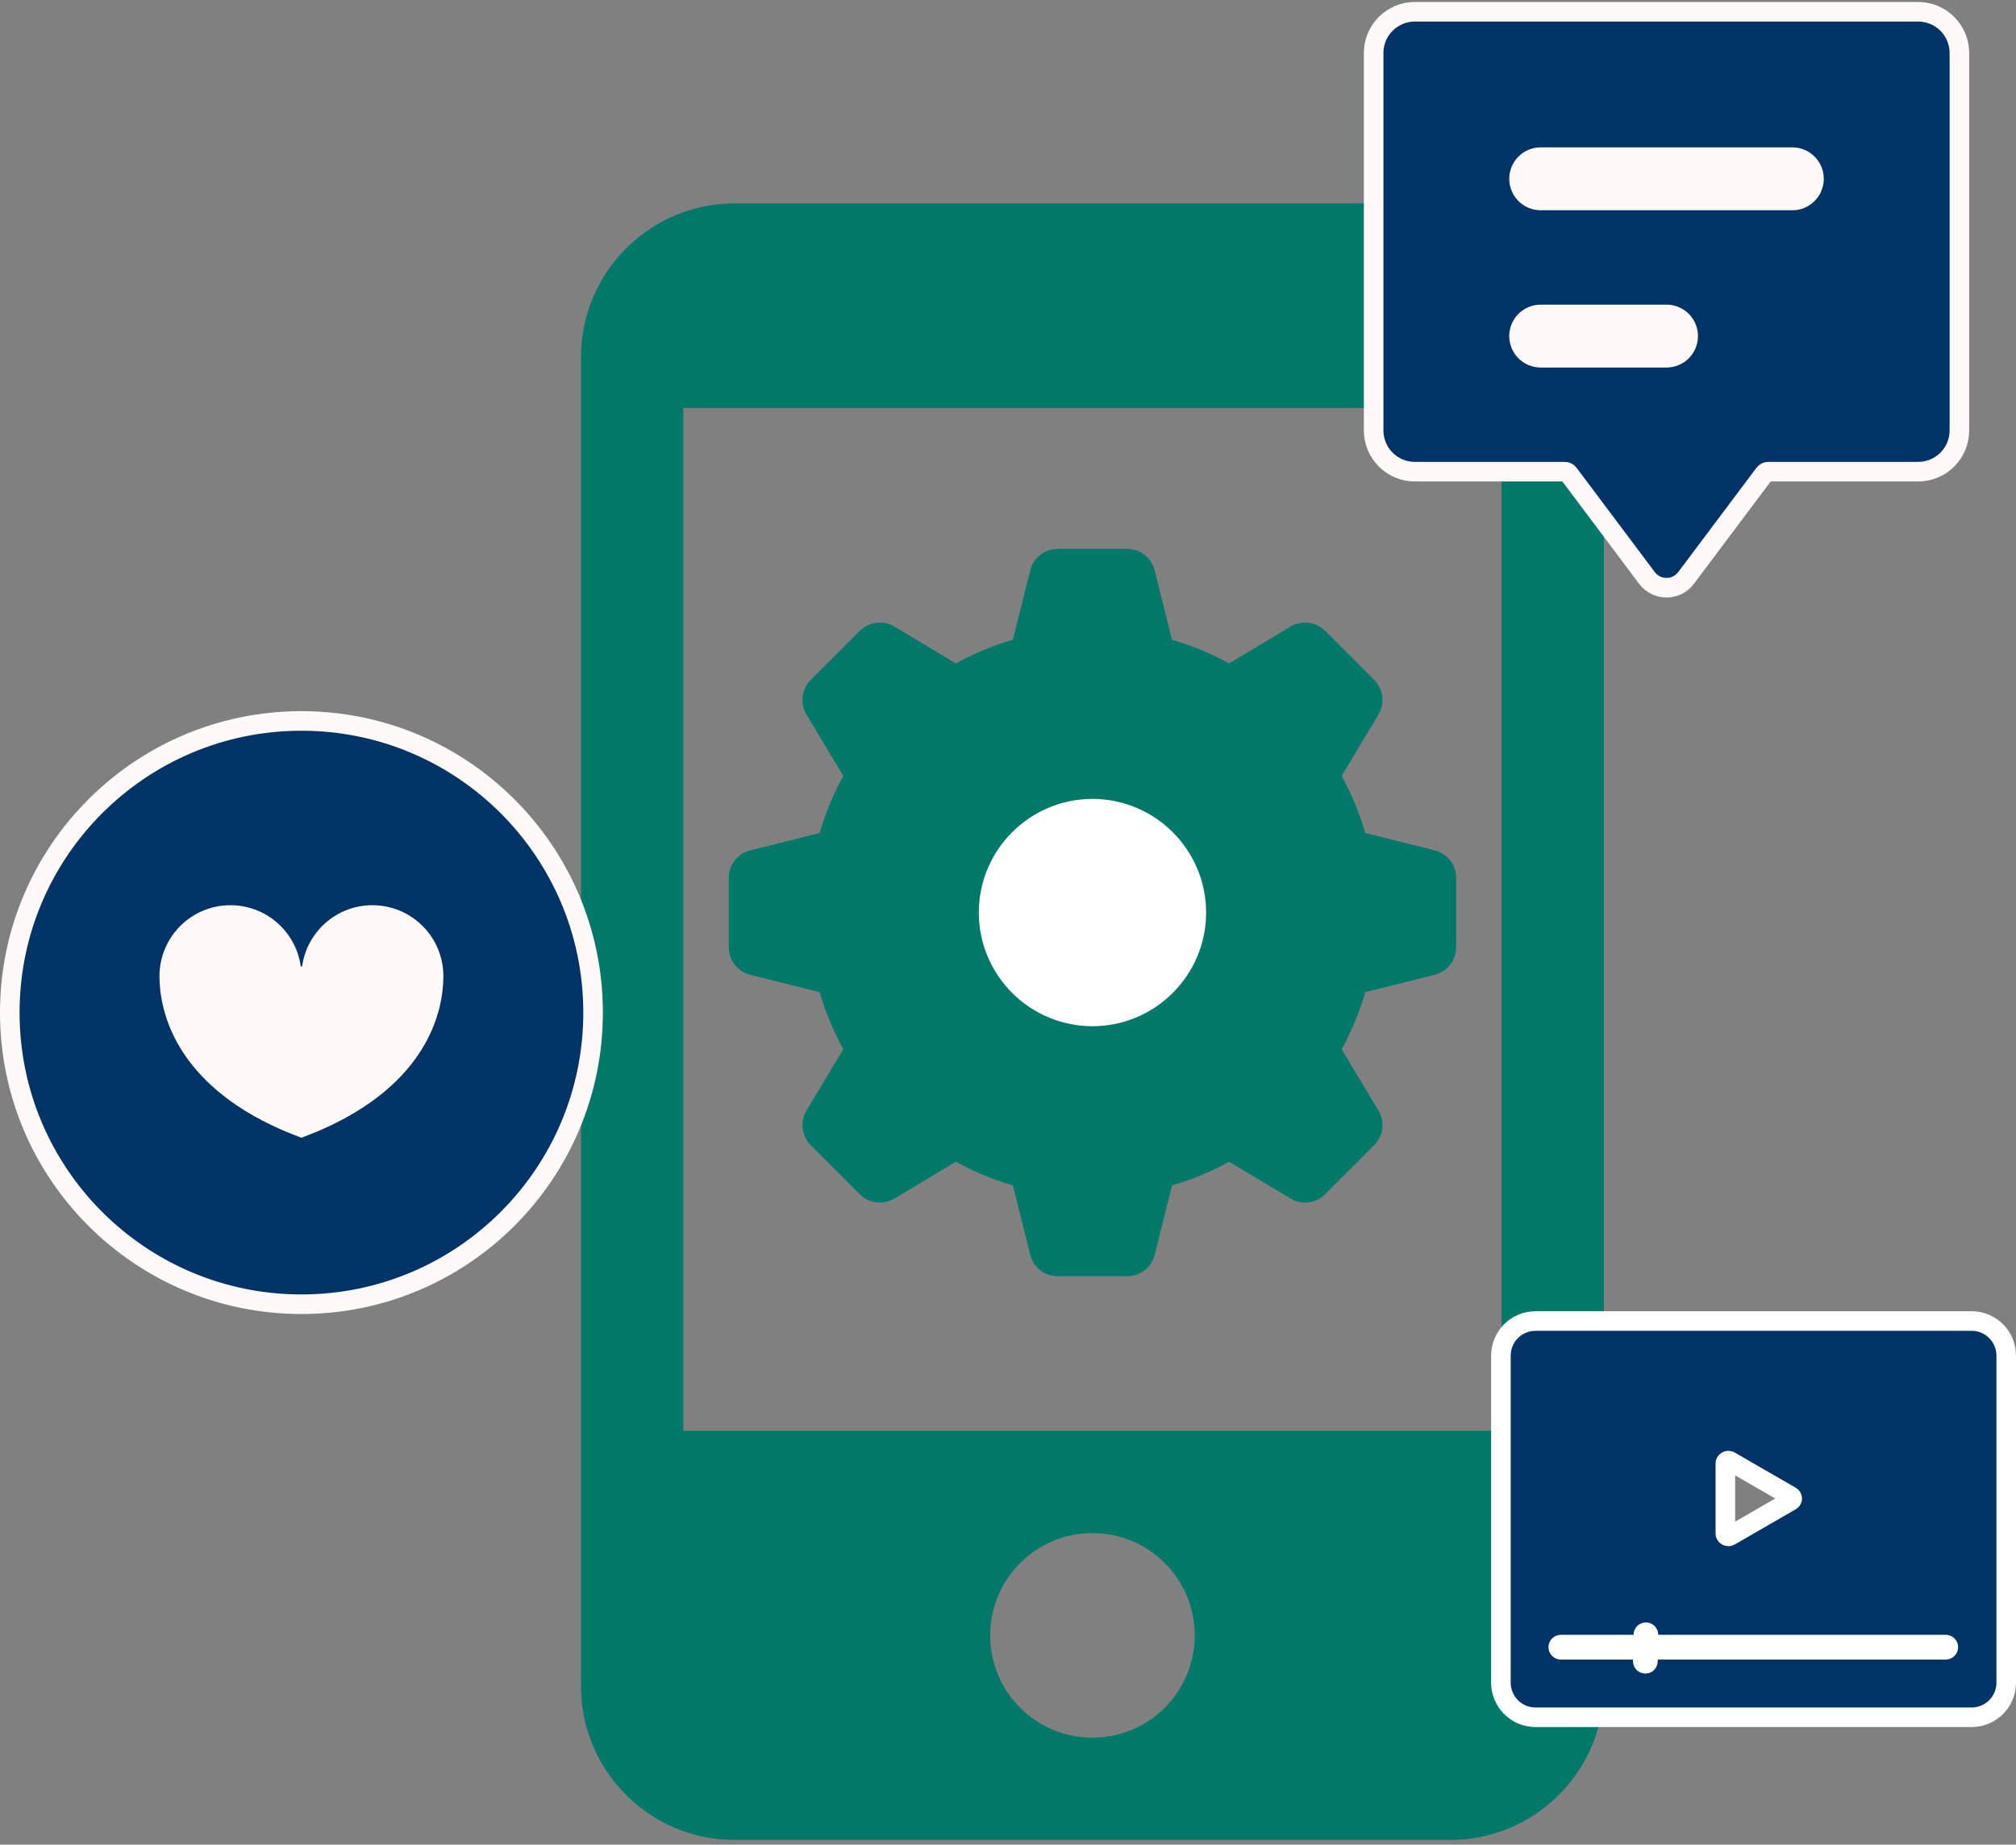 <svg width="412" height="377" viewBox="0 0 412 377" fill="none" xmlns="http://www.w3.org/2000/svg">
<rect x="0" y="0" width="412" height="377" fill="#808080" stroke="none"/>
<path d="M296.426 41.566H150.096C132.851 41.566 118.74 55.677 118.74 72.923V344.677C118.74 361.923 132.851 376.033 150.096 376.033H296.426C313.672 376.033 327.782 361.923 327.782 344.677V72.923C327.782 55.677 313.672 41.566 296.426 41.566ZM223.261 355.129C211.701 355.129 202.357 345.785 202.357 334.225C202.357 322.665 211.701 313.321 223.261 313.321C234.821 313.321 244.165 322.665 244.165 334.225C244.165 345.785 234.821 355.129 223.261 355.129ZM306.878 292.416H139.644V83.375H306.878V292.416Z" fill="#00796B"/>
<circle cx="223.262" cy="186.502" r="35.676" fill="white"/>
<path d="M293.189 173.789L279.019 170.246C277.827 166.15 276.196 162.241 274.18 158.573L281.697 146.045C283.068 143.76 282.708 140.836 280.823 138.952L270.811 128.939C268.927 127.055 266.002 126.695 263.718 128.066L251.19 135.583C247.522 133.567 243.613 131.936 239.517 130.744L235.974 116.574C235.328 113.989 233.006 112.176 230.341 112.176H216.182C213.517 112.176 211.194 113.989 210.548 116.574L207.006 130.744C202.91 131.936 199.001 133.567 195.333 135.583L182.805 128.066C180.52 126.695 177.595 127.055 175.711 128.939L165.699 138.951C163.815 140.835 163.455 143.76 164.826 146.045L172.342 158.573C170.326 162.241 168.696 166.15 167.504 170.246L153.334 173.788C150.749 174.435 148.936 176.757 148.936 179.422V193.581C148.936 196.245 150.749 198.568 153.334 199.214L167.504 202.757C168.696 206.853 170.327 210.762 172.343 214.43L164.826 226.958C163.455 229.243 163.815 232.167 165.699 234.051L175.711 244.064C177.595 245.948 180.52 246.308 182.805 244.937L195.333 237.42C199.001 239.436 202.91 241.067 207.006 242.259L210.548 256.429C211.195 259.014 213.517 260.827 216.182 260.827H230.341C233.006 260.827 235.328 259.014 235.975 256.429L239.517 242.259C243.613 241.067 247.522 239.436 251.19 237.42L263.718 244.937C266.003 246.308 268.928 245.948 270.812 244.064L280.824 234.051C282.708 232.167 283.068 229.243 281.697 226.958L274.18 214.43C276.196 210.762 277.827 206.853 279.019 202.757L293.189 199.214C295.774 198.568 297.587 196.245 297.587 193.581V179.422C297.587 176.757 295.774 174.435 293.189 173.789ZM223.261 209.728C210.454 209.728 200.035 199.309 200.035 186.502C200.035 173.694 210.454 163.275 223.261 163.275C236.069 163.275 246.488 173.694 246.488 186.502C246.488 199.309 236.069 209.728 223.261 209.728Z" fill="#00796B"/>
<rect x="298.358" y="32.548" width="81.308" height="59.417" fill="#FFF9F9"/>
<path d="M280.724 10.832V87.97C280.724 90.205 281.612 92.349 283.192 93.929C284.773 95.51 286.917 96.398 289.152 96.398H319.793C320.108 96.398 320.404 96.546 320.593 96.798L336.577 118.111C338.577 120.777 342.577 120.777 344.577 118.111L360.562 96.798C360.751 96.546 361.047 96.398 361.362 96.398H392.003C394.238 96.398 396.382 95.51 397.962 93.929C399.543 92.349 400.431 90.205 400.431 87.97V10.832C400.431 8.596 399.543 6.452 397.962 4.872C396.382 3.291 394.238 2.403 392.003 2.403H289.152C286.917 2.403 284.773 3.291 283.192 4.872C281.612 6.452 280.724 8.596 280.724 10.832ZM314.865 32.116H366.29C367.464 32.116 368.591 32.583 369.421 33.413C370.252 34.243 370.718 35.37 370.718 36.544C370.718 37.719 370.252 38.845 369.421 39.675C368.591 40.506 367.464 40.972 366.29 40.972H314.865C313.69 40.972 312.564 40.506 311.733 39.675C310.903 38.845 310.436 37.719 310.436 36.544C310.436 35.37 310.903 34.243 311.733 33.413C312.564 32.583 313.69 32.116 314.865 32.116ZM314.865 64.257H340.577C341.752 64.257 342.878 64.724 343.709 65.554C344.539 66.384 345.005 67.511 345.005 68.685C345.005 69.86 344.539 70.986 343.709 71.816C342.878 72.647 341.752 73.113 340.577 73.113H314.865C313.69 73.113 312.564 72.647 311.733 71.816C310.903 70.986 310.436 69.86 310.436 68.685C310.436 67.511 310.903 66.384 311.733 65.554C312.564 64.724 313.69 64.257 314.865 64.257Z" fill="#003366" stroke="#FFF9F9" stroke-width="4"/>
<circle cx="61.378" cy="206.942" r="38.002" fill="#FFF9F9" stroke="#FFF9F9" stroke-width="4"/>
<path d="M65.037 228.978L65.033 228.979C64.403 229.26 63.426 229.656 62.581 229.991C62.207 230.14 61.865 230.274 61.603 230.376C61.34 230.274 60.998 230.14 60.624 229.991C59.779 229.656 58.802 229.26 58.172 228.979L58.168 228.978C47.882 224.427 42.021 218.735 38.718 213.407C35.407 208.065 34.59 202.965 34.59 199.502C34.59 192.597 40.189 186.996 47.097 186.996C54.004 186.996 59.603 192.597 59.603 199.502H61.603H63.603C63.603 192.597 69.201 186.996 76.105 186.996C83.013 186.996 88.611 192.597 88.611 199.502C88.611 202.965 87.796 208.065 84.485 213.407C81.183 218.735 75.324 224.427 65.037 228.978ZM61.603 147.339C28.683 147.339 2 174.026 2 206.941C2 239.857 28.683 266.544 61.603 266.544C94.518 266.544 121.205 239.857 121.205 206.941C121.205 174.026 94.518 147.339 61.603 147.339Z" fill="#003366" stroke="#FFF9F9" stroke-width="4"/>
<path d="M352.925 298.572L352.926 298.571C353.09 298.476 353.321 298.476 353.485 298.571L353.487 298.572L365.993 305.785C365.993 305.785 365.994 305.785 365.994 305.785C366.168 305.886 366.267 306.067 366.267 306.246C366.267 306.441 366.165 306.614 366.004 306.707L366.004 306.707L353.512 313.92L353.512 313.92C353.429 313.968 353.338 313.991 353.247 313.991C353.195 313.991 353.125 313.984 353.053 313.966C352.979 313.947 352.937 313.926 352.925 313.92C352.686 313.782 352.603 313.567 352.603 313.459L352.603 299.032C352.603 298.925 352.685 298.71 352.925 298.572ZM338.786 337.166H336.786V339.166V339.503C336.786 339.797 336.548 340.035 336.253 340.035C335.959 340.035 335.721 339.797 335.721 339.503V339.166V337.166H333.721H318.978C318.684 337.166 318.446 336.928 318.446 336.633C318.446 336.339 318.684 336.101 318.978 336.101H333.834H335.834V334.101C335.834 333.807 336.072 333.569 336.366 333.569C336.66 333.569 336.898 333.807 336.898 334.101V336.101H338.898H397.646C397.941 336.101 398.179 336.339 398.179 336.633C398.179 336.928 397.941 337.166 397.646 337.166H338.786ZM410.001 277.041C410.001 273.14 406.838 269.977 402.936 269.977H313.801C309.899 269.977 306.736 273.14 306.736 277.041V343.892C306.736 347.794 309.899 350.957 313.801 350.957H402.936C406.838 350.957 410.001 347.794 410.001 343.892V277.041Z" fill="#003366" stroke="white" stroke-width="4"/>
</svg>
